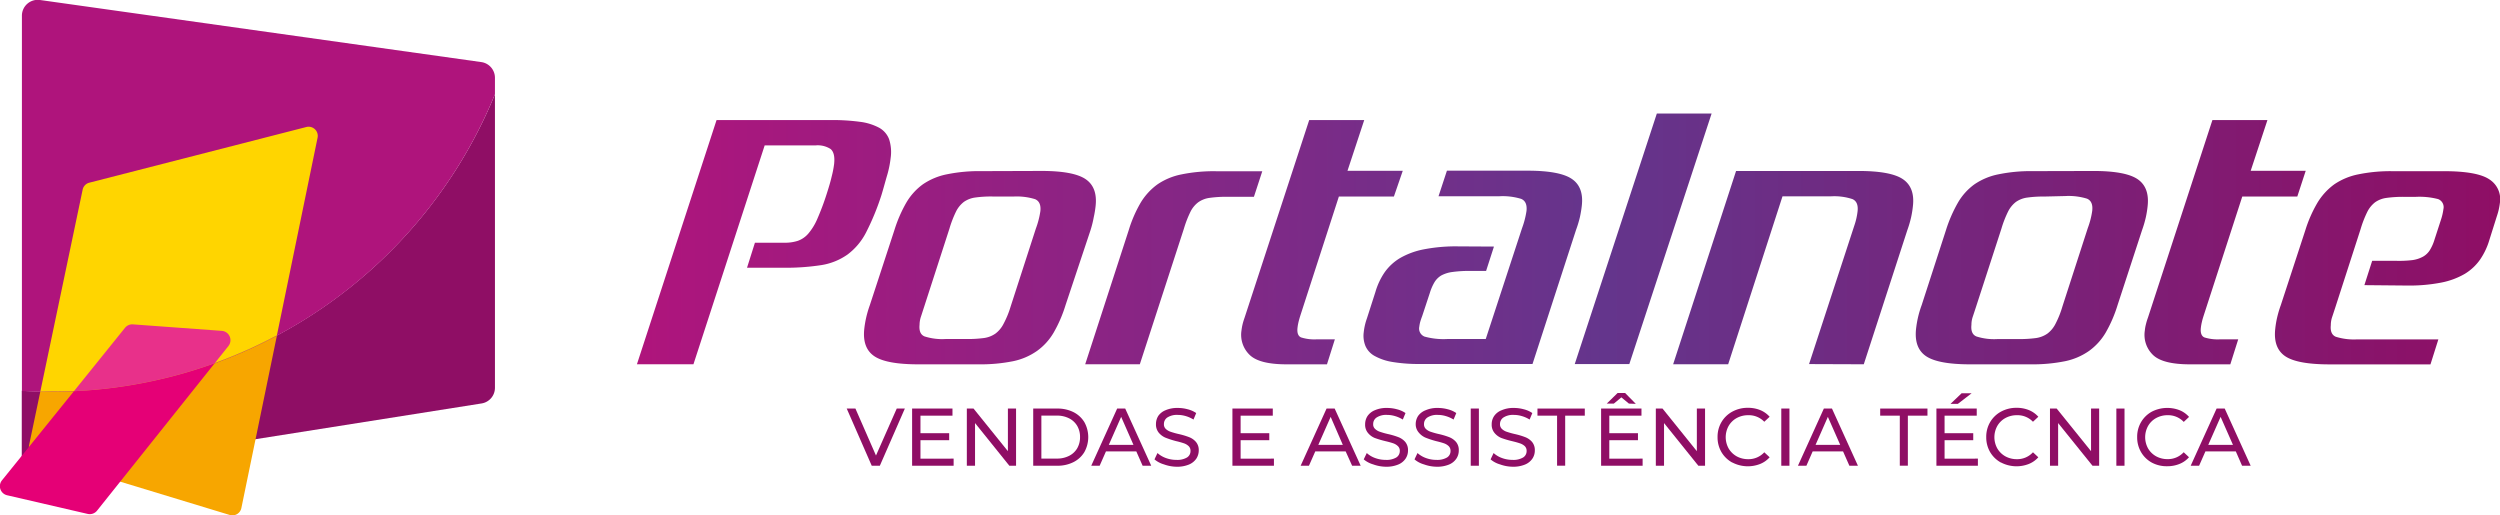 <svg xmlns="http://www.w3.org/2000/svg" xmlns:xlink="http://www.w3.org/1999/xlink" viewBox="0 0 499.75 103"><defs><style>.cls-1{fill:#8f0e65;}.cls-2{fill:#af147c;}.cls-3{fill:#f7a600;}.cls-4{fill:#ffd500;}.cls-5{fill:#e50076;}.cls-6{fill:#e8308a;}.cls-7{fill:url(#Gradiente_sem_nome_15);}</style><linearGradient id="Gradiente_sem_nome_15" x1="127.32" y1="47.76" x2="499.75" y2="47.76" gradientUnits="userSpaceOnUse"><stop offset="0" stop-color="#af147c"/><stop offset="0.52" stop-color="#64358c"/><stop offset="1" stop-color="#8f0e65"/></linearGradient></defs><g id="Camada_2" data-name="Camada 2"><g id="Camada_1-2" data-name="Camada 1"><path class="cls-1" d="M10.35,78.3c-2,0-4-.06-6-.18V91.48A3.16,3.16,0,0,0,8.05,94.6L96.26,80.65a3.17,3.17,0,0,0,2.68-3.13V18.84A95.73,95.73,0,0,1,10.35,78.3Z"/><path class="cls-2" d="M98.94,18.84v-3.3a3.17,3.17,0,0,0-2.73-3.13L8,0A3.17,3.17,0,0,0,4.38,3.17v75c2,.12,4,.18,6,.18A95.73,95.73,0,0,0,98.94,18.84Z"/><path class="cls-3" d="M8.06,78.27,5.81,89a1.85,1.85,0,0,0,1.26,2.13l38.85,11.81a1.83,1.83,0,0,0,2.33-1.38l7.1-34.46a95.32,95.32,0,0,1-45,11.22C9.58,78.3,8.82,78.29,8.06,78.27Z"/><path class="cls-4" d="M61.24,25.39,17.85,36.52a1.81,1.81,0,0,0-1.33,1.4L8.06,78.27c.76,0,1.52,0,2.29,0a95.32,95.32,0,0,0,45-11.22l8.14-39.55A1.83,1.83,0,0,0,61.24,25.39Z"/><path class="cls-5" d="M.41,96a1.86,1.86,0,0,0,1,3l16.11,3.73a1.87,1.87,0,0,0,1.88-.65L42.92,72.61A95.46,95.46,0,0,1,14.78,78.2Z"/><path class="cls-6" d="M44.35,66.14l-17.78-1.3a1.86,1.86,0,0,0-1.58.69L14.78,78.2a95.46,95.46,0,0,0,28.14-5.59l2.75-3.45A1.87,1.87,0,0,0,44.35,66.14Z"/><path class="cls-7" d="M176.2,39a49.77,49.77,0,0,1-3.07,7.46,12.72,12.72,0,0,1-3.71,4.42A12.43,12.43,0,0,1,164.15,53a46.55,46.55,0,0,1-7.63.52h-7.19l1.58-5h5.87a8.36,8.36,0,0,0,2.71-.38,4.94,4.94,0,0,0,2.08-1.43,11.41,11.41,0,0,0,1.8-2.93,51,51,0,0,0,1.88-5c.43-1.34.78-2.51,1-3.48a19.12,19.12,0,0,0,.49-2.51c.16-1.49-.08-2.47-.7-3a4.74,4.74,0,0,0-2.94-.73H152.86L138.62,72.82h-11.3L143.24,24h22.87a41,41,0,0,1,5.79.35,11,11,0,0,1,3.83,1.18,4.4,4.4,0,0,1,2,2.3,8.3,8.3,0,0,1,.31,3.76,20.31,20.31,0,0,1-.66,3.31C177,36.17,176.65,37.52,176.2,39Zm32-4.83c4.27,0,7.2.55,8.81,1.64s2.28,2.89,2,5.39a20.29,20.29,0,0,1-.37,2.23A21,21,0,0,1,218,46L213,61a26.65,26.65,0,0,1-2.38,5.5,11.9,11.9,0,0,1-3.32,3.65,12.84,12.84,0,0,1-4.81,2.06,32.79,32.79,0,0,1-6.86.62H183.58c-4.27,0-7.2-.54-8.81-1.63s-2.28-2.92-2-5.47a21.09,21.09,0,0,1,.36-2.16,21.37,21.37,0,0,1,.75-2.57l4.91-15a27.27,27.27,0,0,1,2.37-5.47,12,12,0,0,1,3.33-3.69,13,13,0,0,1,4.81-2,32.07,32.07,0,0,1,6.86-.63Zm-9.84,5.11a22.94,22.94,0,0,0-3.44.21,5.11,5.11,0,0,0-2.24.87,5.52,5.52,0,0,0-1.56,1.91,21.64,21.64,0,0,0-1.32,3.41l-5.07,15.67c-.26.79-.47,1.47-.65,2a5.3,5.3,0,0,0-.26,1.57c-.12,1.21.2,2,1,2.33a11.64,11.64,0,0,0,4.23.52h4.21a24.57,24.57,0,0,0,3.44-.2,5.26,5.26,0,0,0,2.28-.88,5.58,5.58,0,0,0,1.65-2A18.39,18.39,0,0,0,202,61.36l5.07-15.67a17,17,0,0,0,.9-3.48c.13-1.25-.23-2.05-1.07-2.4a12.45,12.45,0,0,0-4.32-.52ZM228,40.55a12.48,12.48,0,0,1,3.37-3.69,13,13,0,0,1,4.82-2,32,32,0,0,1,6.86-.63h9.28l-1.67,5.11h-5.35a23.81,23.81,0,0,0-3.48.21,5.09,5.09,0,0,0-2.28.87A5.31,5.31,0,0,0,238,42.28a21.15,21.15,0,0,0-1.33,3.41l-8.82,27.13H216.93l8.7-26.8A25.63,25.63,0,0,1,228,40.55Zm50.64-1.26h-11L260,62.89c-.18.56-.31,1-.42,1.46a9.34,9.34,0,0,0-.21,1.19c-.11,1,.13,1.66.72,1.91a8.78,8.78,0,0,0,3.16.38h3.59l-1.58,5h-8.06c-3.63,0-6.09-.62-7.39-1.88a5.58,5.58,0,0,1-1.64-4.87,10.91,10.91,0,0,1,.22-1.25c.1-.42.24-.86.4-1.32L261.71,24h11l-3.35,10.15h11.05Zm20,10-1.57,4.87h-3.24a23.81,23.81,0,0,0-3.48.21,6.45,6.45,0,0,0-2.23.69,4,4,0,0,0-1.37,1.36,9.77,9.77,0,0,0-.92,2.12l-1.54,4.66c-.16.42-.29.8-.39,1.15a6.65,6.65,0,0,0-.18.94,1.73,1.73,0,0,0,1.06,2,14.34,14.34,0,0,0,4.56.48H297l7.25-22.14a17,17,0,0,0,.9-3.48q.19-1.87-1.08-2.4a12.62,12.62,0,0,0-4.34-.52H287.56l1.68-5.11h16.12q6.42,0,8.84,1.64c1.62,1.09,2.29,2.89,2,5.39-.08.7-.2,1.44-.37,2.23a21.47,21.47,0,0,1-.78,2.58l-8.7,26.8H283.86a31.77,31.77,0,0,1-5.56-.41,10.85,10.85,0,0,1-3.56-1.22,4.15,4.15,0,0,1-1.8-2,5.42,5.42,0,0,1-.33-2.71,12,12,0,0,1,.64-2.78l1.7-5.29a13.7,13.7,0,0,1,1.85-3.93,10.13,10.13,0,0,1,3.1-2.85,15.38,15.38,0,0,1,4.74-1.73,33.52,33.52,0,0,1,6.85-.59Zm27.06,23.49H314.79L331.2,22.7h10.95Zm35.93,0,9.05-27.69a13.26,13.26,0,0,0,.65-2.85c.14-1.25-.2-2.06-1-2.43a11.51,11.51,0,0,0-4.37-.56h-9.64L345.46,72.82h-11l12.58-38.64h24.53q6.4,0,8.82,1.64c1.61,1.09,2.29,2.89,2,5.39a20.15,20.15,0,0,1-.36,2.23,21.14,21.14,0,0,1-.76,2.58l-8.7,26.8ZM418.5,34.18q6.39,0,8.81,1.64c1.6,1.09,2.28,2.89,2,5.39a20.15,20.15,0,0,1-.36,2.23A21.14,21.14,0,0,1,428.2,46l-4.9,15a26.65,26.65,0,0,1-2.38,5.5,12,12,0,0,1-3.32,3.65,12.89,12.89,0,0,1-4.82,2.06,32.72,32.72,0,0,1-6.86.62H393.83q-6.39,0-8.81-1.63c-1.61-1.09-2.28-2.92-2-5.47a21.09,21.09,0,0,1,.36-2.16,19.84,19.84,0,0,1,.76-2.57L389,46a27.84,27.84,0,0,1,2.38-5.47,11.82,11.82,0,0,1,3.32-3.69,13,13,0,0,1,4.82-2,32,32,0,0,1,6.86-.63Zm-9.84,5.11a22.84,22.84,0,0,0-3.44.21,5.06,5.06,0,0,0-2.24.87,5.52,5.52,0,0,0-1.56,1.91,21.54,21.54,0,0,0-1.33,3.41L395,61.36c-.26.79-.48,1.47-.66,2a5,5,0,0,0-.25,1.57c-.13,1.21.2,2,1,2.33a11.67,11.67,0,0,0,4.24.52h4.2a24.47,24.47,0,0,0,3.44-.2,5.36,5.36,0,0,0,2.29-.88,5.58,5.58,0,0,0,1.65-2,19.11,19.11,0,0,0,1.37-3.44l5.07-15.67a16.24,16.24,0,0,0,.89-3.48c.13-1.25-.22-2.05-1.06-2.4a12.48,12.48,0,0,0-4.33-.52Zm50.57,0h-11l-7.65,23.6c-.18.56-.32,1-.42,1.46a9.34,9.34,0,0,0-.21,1.19c-.11,1,.13,1.66.71,1.91a8.82,8.82,0,0,0,3.16.38h3.6l-1.58,5h-8.07c-3.62,0-6.09-.62-7.39-1.88a5.57,5.57,0,0,1-1.63-4.87,7.8,7.8,0,0,1,.22-1.25,11.45,11.45,0,0,1,.4-1.32L442.26,24h11l-3.35,10.15h11ZM472.64,57l1.56-4.87h4.56A22.94,22.94,0,0,0,482.2,52a6.15,6.15,0,0,0,2.17-.7,3.85,3.85,0,0,0,1.37-1.32,8.9,8.9,0,0,0,.92-2.09l1.3-4a11.29,11.29,0,0,0,.48-2.09,1.72,1.72,0,0,0-1.06-2,14.78,14.78,0,0,0-4.46-.45h-2.37a23.81,23.81,0,0,0-3.48.21,5.09,5.09,0,0,0-2.28.87,5.52,5.52,0,0,0-1.56,1.91,21.54,21.54,0,0,0-1.33,3.41l-5.06,15.67c-.26.79-.48,1.47-.66,2a5,5,0,0,0-.25,1.57c-.13,1.21.21,2,1,2.33a12.1,12.1,0,0,0,4.29.52h16.21l-1.58,5H465.71q-6.48,0-8.89-1.63c-1.61-1.09-2.28-2.92-2-5.47a18.8,18.8,0,0,1,.36-2.19,21.57,21.57,0,0,1,.75-2.54l4.91-15a26.14,26.14,0,0,1,2.41-5.47,12.61,12.61,0,0,1,3.37-3.69,13.12,13.12,0,0,1,4.82-2,32,32,0,0,1,6.86-.63h10.25q6.66,0,9.08,1.64a4.69,4.69,0,0,1,2.1,4.7c-.05.42-.13.87-.23,1.33s-.25.95-.42,1.46l-1.45,4.6a13.92,13.92,0,0,1-1.86,3.94,10.15,10.15,0,0,1-3.07,2.86,15.08,15.08,0,0,1-4.7,1.74,33.58,33.58,0,0,1-6.85.59Z"/><path class="cls-1" d="M180.88,81.67l-5,11.43h-1.62l-5-11.43H171l4.11,9.39,4.15-9.39Z"/><path class="cls-1" d="M190.63,91.68V93.1h-8.3V81.67h8.07v1.42H184V86.6h5.74V88H184v3.69Z"/><path class="cls-1" d="M203.11,81.67V93.1h-1.34l-6.86-8.53V93.1h-1.64V81.67h1.34l6.87,8.52V81.67Z"/><path class="cls-1" d="M206.54,81.67h4.82a7.1,7.1,0,0,1,3.22.71,5.39,5.39,0,0,1,2.18,2,6.15,6.15,0,0,1,0,6,5.32,5.32,0,0,1-2.18,2,7,7,0,0,1-3.22.72h-4.82Zm4.72,10a5.25,5.25,0,0,0,2.44-.54,3.91,3.91,0,0,0,1.63-1.51,4.38,4.38,0,0,0,.57-2.25,4.31,4.31,0,0,0-.57-2.24,3.91,3.91,0,0,0-1.63-1.51,5.25,5.25,0,0,0-2.44-.54h-3.09v8.59Z"/><path class="cls-1" d="M227.15,90.24h-6.07l-1.26,2.86h-1.68l5.18-11.43h1.61l5.2,11.43h-1.72Zm-.57-1.31-2.46-5.6-2.47,5.6Z"/><path class="cls-1" d="M232.67,92.83a5.13,5.13,0,0,1-1.89-1l.6-1.27a5,5,0,0,0,1.68,1,6,6,0,0,0,2.1.37,3.78,3.78,0,0,0,2.12-.48,1.48,1.48,0,0,0,.7-1.28,1.27,1.27,0,0,0-.38-1,2.63,2.63,0,0,0-.95-.56,15.75,15.75,0,0,0-1.59-.44A18.33,18.33,0,0,1,233,87.5a3.52,3.52,0,0,1-1.36-1,2.58,2.58,0,0,1-.56-1.74,3,3,0,0,1,.48-1.65A3.28,3.28,0,0,1,233,82a5.88,5.88,0,0,1,2.44-.45,7.46,7.46,0,0,1,2,.27,5.17,5.17,0,0,1,1.68.75l-.54,1.3a6.19,6.19,0,0,0-1.53-.69,5.7,5.7,0,0,0-1.6-.24,3.54,3.54,0,0,0-2.09.51,1.55,1.55,0,0,0-.69,1.31,1.24,1.24,0,0,0,.39,1,2.6,2.6,0,0,0,1,.57,15.81,15.81,0,0,0,1.58.44,14.37,14.37,0,0,1,2.07.62,3.37,3.37,0,0,1,1.35.94,2.5,2.5,0,0,1,.57,1.72,3,3,0,0,1-.49,1.64,3.32,3.32,0,0,1-1.49,1.18,6.14,6.14,0,0,1-2.45.43A7.73,7.73,0,0,1,232.67,92.83Z"/><path class="cls-1" d="M254.66,91.68V93.1h-8.3V81.67h8.07v1.42H248V86.6h5.73V88H248v3.69Z"/><path class="cls-1" d="M269,90.24h-6.08l-1.26,2.86H260l5.18-11.43h1.62L272,93.1h-1.71Zm-.57-1.31L266,83.33l-2.47,5.6Z"/><path class="cls-1" d="M274.5,92.83a5.13,5.13,0,0,1-1.89-1l.61-1.27a4.88,4.88,0,0,0,1.67,1,6,6,0,0,0,2.1.37,3.81,3.81,0,0,0,2.13-.48,1.5,1.5,0,0,0,.7-1.28,1.27,1.27,0,0,0-.39-1,2.59,2.59,0,0,0-.94-.56c-.38-.13-.91-.28-1.6-.44a18.33,18.33,0,0,1-2.08-.62,3.41,3.41,0,0,1-1.35-1,2.53,2.53,0,0,1-.57-1.74,3,3,0,0,1,.48-1.65A3.31,3.31,0,0,1,274.84,82a5.79,5.79,0,0,1,2.43-.45,7.4,7.4,0,0,1,2,.27,5.13,5.13,0,0,1,1.69.75l-.54,1.3a6.1,6.1,0,0,0-1.54-.69,5.65,5.65,0,0,0-1.6-.24,3.48,3.48,0,0,0-2.08.51,1.54,1.54,0,0,0-.7,1.31,1.21,1.21,0,0,0,.4,1,2.52,2.52,0,0,0,1,.57,15.5,15.5,0,0,0,1.57.44,14.55,14.55,0,0,1,2.08.62,3.51,3.51,0,0,1,1.35.94,2.54,2.54,0,0,1,.56,1.72,2.87,2.87,0,0,1-.49,1.64,3.27,3.27,0,0,1-1.49,1.18,6.11,6.11,0,0,1-2.45.43A7.73,7.73,0,0,1,274.5,92.83Z"/><path class="cls-1" d="M284.65,92.83a5,5,0,0,1-1.89-1l.6-1.27a5,5,0,0,0,1.68,1,6,6,0,0,0,2.1.37,3.8,3.8,0,0,0,2.12-.48,1.48,1.48,0,0,0,.7-1.28,1.3,1.3,0,0,0-.38-1,2.63,2.63,0,0,0-.95-.56c-.37-.13-.91-.28-1.59-.44A17.72,17.72,0,0,1,285,87.5a3.52,3.52,0,0,1-1.36-1A2.53,2.53,0,0,1,283,84.8a3,3,0,0,1,.48-1.65A3.28,3.28,0,0,1,285,82a5.79,5.79,0,0,1,2.43-.45,7.53,7.53,0,0,1,2,.27,5.17,5.17,0,0,1,1.68.75l-.54,1.3a6.1,6.1,0,0,0-1.54-.69,5.59,5.59,0,0,0-1.6-.24,3.5,3.5,0,0,0-2.08.51,1.55,1.55,0,0,0-.69,1.31,1.24,1.24,0,0,0,.39,1,2.52,2.52,0,0,0,1,.57,15.81,15.81,0,0,0,1.58.44,14.37,14.37,0,0,1,2.07.62,3.51,3.51,0,0,1,1.35.94,2.49,2.49,0,0,1,.56,1.72,2.87,2.87,0,0,1-.49,1.64,3.24,3.24,0,0,1-1.48,1.18,6.14,6.14,0,0,1-2.45.43A7.73,7.73,0,0,1,284.65,92.83Z"/><path class="cls-1" d="M294,81.67h1.63V93.1H294Z"/><path class="cls-1" d="M299.85,92.83a5,5,0,0,1-1.88-1l.6-1.27a4.93,4.93,0,0,0,1.68,1,6,6,0,0,0,2.09.37,3.81,3.81,0,0,0,2.13-.48,1.48,1.48,0,0,0,.7-1.28,1.3,1.3,0,0,0-.38-1,2.72,2.72,0,0,0-1-.56c-.38-.13-.91-.28-1.59-.44a18.59,18.59,0,0,1-2.09-.62,3.49,3.49,0,0,1-1.35-1,2.53,2.53,0,0,1-.57-1.74,2.88,2.88,0,0,1,.49-1.65A3.22,3.22,0,0,1,300.19,82a5.79,5.79,0,0,1,2.43-.45,7.4,7.4,0,0,1,2,.27,5.13,5.13,0,0,1,1.69.75l-.54,1.3a6.1,6.1,0,0,0-1.54-.69,5.65,5.65,0,0,0-1.6-.24,3.5,3.5,0,0,0-2.08.51,1.56,1.56,0,0,0-.7,1.31,1.24,1.24,0,0,0,.4,1,2.52,2.52,0,0,0,1,.57,15.81,15.81,0,0,0,1.58.44,14.37,14.37,0,0,1,2.07.62,3.51,3.51,0,0,1,1.35.94,2.54,2.54,0,0,1,.56,1.72,2.87,2.87,0,0,1-.49,1.64,3.27,3.27,0,0,1-1.49,1.18,6.11,6.11,0,0,1-2.45.43A7.73,7.73,0,0,1,299.85,92.83Z"/><path class="cls-1" d="M311.26,83.09h-3.92V81.67h9.46v1.42h-3.92v10h-1.62Z"/><path class="cls-1" d="M328.36,91.68V93.1h-8.3V81.67h8.07v1.42H321.7V86.6h5.73V88H321.7v3.69Zm-2.74-11-1.51-1.25-1.5,1.25h-1.42l2.17-2.12h1.5L327,80.73Z"/><path class="cls-1" d="M340.84,81.67V93.1H339.5l-6.86-8.53V93.1H331V81.67h1.34l6.86,8.52V81.67Z"/><path class="cls-1" d="M346.29,92.47a5.66,5.66,0,0,1-2.17-2.09,5.84,5.84,0,0,1-.78-3,5.77,5.77,0,0,1,.78-3,5.64,5.64,0,0,1,2.18-2.1,6.41,6.41,0,0,1,3.1-.76,6.48,6.48,0,0,1,2.45.45,5.1,5.1,0,0,1,1.9,1.34l-1.07,1A4.26,4.26,0,0,0,349.47,83a4.71,4.71,0,0,0-2.31.57,4.21,4.21,0,0,0-1.61,1.58,4.63,4.63,0,0,0,0,4.49,4.28,4.28,0,0,0,1.61,1.58,4.71,4.71,0,0,0,2.31.57,4.24,4.24,0,0,0,3.21-1.38l1.07,1a5.06,5.06,0,0,1-1.91,1.34,6.72,6.72,0,0,1-5.55-.3Z"/><path class="cls-1" d="M356.08,81.67h1.63V93.1h-1.63Z"/><path class="cls-1" d="M368.43,90.24h-6.08L361.1,93.1h-1.69l5.18-11.43h1.62L371.4,93.1h-1.71Zm-.57-1.31-2.47-5.6-2.46,5.6Z"/><path class="cls-1" d="M379.77,83.09h-3.92V81.67h9.45v1.42h-3.92v10h-1.61Z"/><path class="cls-1" d="M395.38,91.68V93.1h-8.29V81.67h8.06v1.42h-6.43V86.6h5.73V88h-5.73v3.69Zm-3.25-13.07h2l-2.75,2.12h-1.47Z"/><path class="cls-1" d="M400,92.47a5.66,5.66,0,0,1-2.17-2.09,5.84,5.84,0,0,1-.78-3,5.77,5.77,0,0,1,.78-3,5.64,5.64,0,0,1,2.18-2.1,6.41,6.41,0,0,1,3.1-.76,6.48,6.48,0,0,1,2.45.45,5.1,5.1,0,0,1,1.9,1.34l-1.07,1A4.26,4.26,0,0,0,403.18,83a4.71,4.71,0,0,0-2.31.57,4.21,4.21,0,0,0-1.61,1.58,4.63,4.63,0,0,0,0,4.49,4.28,4.28,0,0,0,1.61,1.58,4.71,4.71,0,0,0,2.31.57,4.24,4.24,0,0,0,3.21-1.38l1.07,1a5.06,5.06,0,0,1-1.91,1.34,6.72,6.72,0,0,1-5.55-.3Z"/><path class="cls-1" d="M419.62,81.67V93.1h-1.33l-6.87-8.53V93.1h-1.63V81.67h1.34L418,90.19V81.67Z"/><path class="cls-1" d="M423.06,81.67h1.63V93.1h-1.63Z"/><path class="cls-1" d="M430.14,92.47A5.59,5.59,0,0,1,428,90.38a5.84,5.84,0,0,1-.78-3,5.77,5.77,0,0,1,.78-3,5.62,5.62,0,0,1,2.17-2.1A6.81,6.81,0,0,1,435.7,82a5,5,0,0,1,1.89,1.34l-1.06,1A4.27,4.27,0,0,0,433.31,83a4.67,4.67,0,0,0-2.3.57,4.14,4.14,0,0,0-1.61,1.58,4.63,4.63,0,0,0,0,4.49A4.21,4.21,0,0,0,431,91.21a4.67,4.67,0,0,0,2.3.57,4.25,4.25,0,0,0,3.22-1.38l1.06,1a4.94,4.94,0,0,1-1.9,1.34,6.38,6.38,0,0,1-2.46.46A6.26,6.26,0,0,1,430.14,92.47Z"/><path class="cls-1" d="M446.94,90.24h-6.08L439.6,93.1h-1.68l5.18-11.43h1.62l5.19,11.43h-1.72Zm-.57-1.31-2.47-5.6-2.47,5.6Z"/></g></g></svg>
